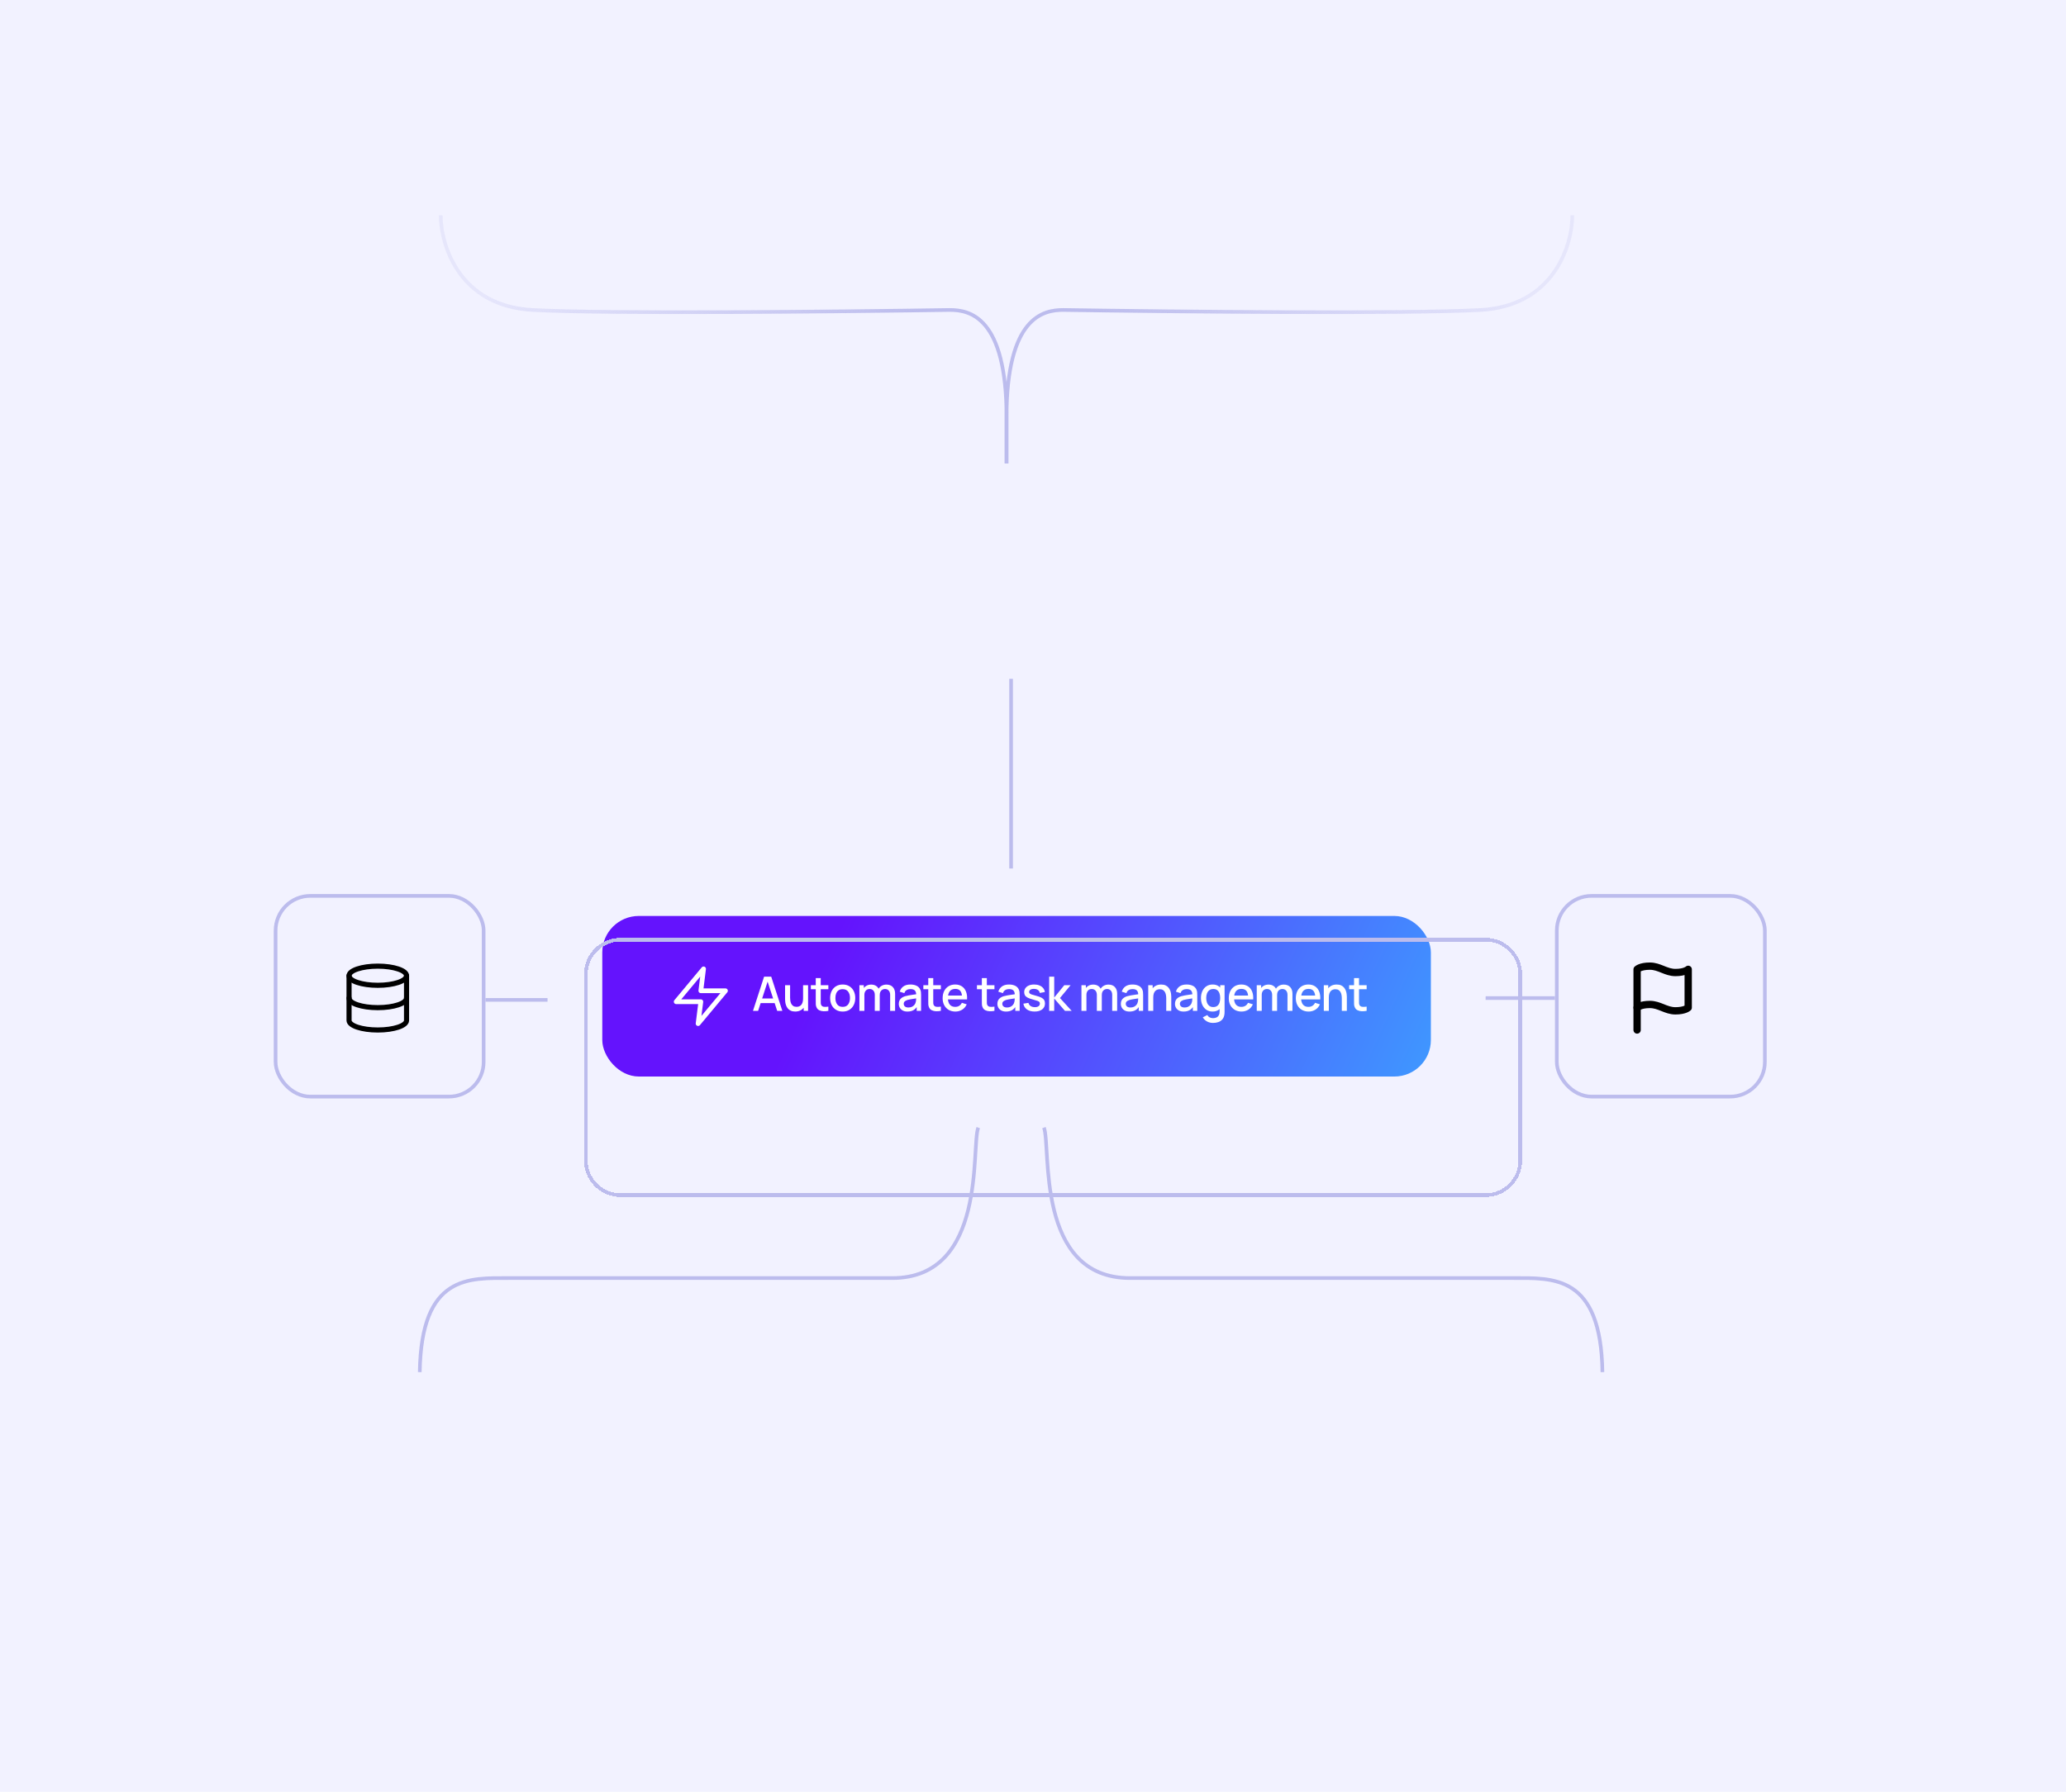 <svg width="566" height="491" viewBox="0 0 566 491" fill="none" xmlns="http://www.w3.org/2000/svg">
<path d="M0 0H566V491H0V0Z" fill="#F2F2FF"/>
<path d="M407 273.5H426" stroke="#BCBCED"/>
<path d="M133 274H150" stroke="#BCBCED"/>
<path d="M430.75 59C430.75 67.179 425.734 83.817 405.669 84.938C385.604 86.06 321.063 85.406 291.3 84.938C285.782 84.938 275.75 86.901 275.75 114.381V127" stroke="url(#paint0_linear_3009_1748)"/>
<path d="M120.75 59C120.75 67.179 125.766 83.817 145.831 84.938C165.896 86.06 230.437 85.406 260.2 84.938C265.718 84.938 275.75 86.901 275.75 114.381V127" stroke="url(#paint1_linear_3009_1748)"/>
<path d="M268 309C265.993 314.154 270.508 350.231 244.423 350.231H139.58C128.544 350.231 115.401 349.2 115 376" stroke="#BCBCED"/>
<path d="M286 309C288.007 314.154 283.492 350.231 309.577 350.231H414.42C425.456 350.231 438.599 349.2 439 376" stroke="#BCBCED"/>
<rect x="165" y="251" width="227" height="44" rx="10" fill="url(#paint2_linear_3009_1748)"/>
<g filter="url(#filter0_d_3009_1748)">
<path d="M160 237.5H397C402.247 237.5 406.5 241.753 406.5 247V298C406.5 303.247 402.247 307.5 397 307.5H160C154.753 307.5 150.5 303.247 150.5 298V247C150.5 241.753 154.753 237.5 160 237.5Z" stroke="#BCBCED" shape-rendering="crispEdges"/>
</g>
<path d="M277 186L277 238" stroke="#BCBCED"/>
<rect x="426.5" y="245.5" width="57" height="55" rx="9.5" stroke="#BCBCED"/>
<rect x="75.5" y="245.5" width="57" height="55" rx="9.5" stroke="#BCBCED"/>
<path d="M206.286 277L209.328 267.64H211.285L214.327 277H212.916L210.115 268.459H210.466L207.697 277H206.286ZM207.866 274.887V273.613H212.754V274.887H207.866ZM217.852 277.189C217.367 277.189 216.96 277.111 216.63 276.954C216.301 276.798 216.032 276.595 215.824 276.343C215.621 276.088 215.465 275.81 215.356 275.511C215.248 275.212 215.174 274.92 215.135 274.634C215.096 274.348 215.077 274.097 215.077 273.88V269.98H216.455V273.431C216.455 273.704 216.477 273.986 216.52 274.276C216.568 274.562 216.654 274.829 216.78 275.076C216.91 275.323 217.09 275.522 217.319 275.674C217.553 275.826 217.857 275.901 218.229 275.901C218.472 275.901 218.702 275.862 218.918 275.784C219.135 275.702 219.324 275.572 219.484 275.394C219.649 275.217 219.776 274.983 219.867 274.692C219.963 274.402 220.01 274.049 220.01 273.633L220.855 273.951C220.855 274.588 220.736 275.152 220.498 275.641C220.26 276.127 219.917 276.506 219.471 276.779C219.025 277.052 218.485 277.189 217.852 277.189ZM220.173 277V274.972H220.01V269.98H221.382V277H220.173ZM226.936 277C226.494 277.087 226.061 277.124 225.636 277.111C225.211 277.098 224.832 277.015 224.498 276.863C224.165 276.712 223.913 276.473 223.744 276.148C223.593 275.858 223.51 275.563 223.497 275.264C223.489 274.961 223.484 274.619 223.484 274.237V268.03H224.849V274.172C224.849 274.454 224.852 274.699 224.856 274.907C224.865 275.115 224.91 275.29 224.992 275.433C225.148 275.702 225.395 275.856 225.733 275.895C226.076 275.93 226.477 275.914 226.936 275.849V277ZM222.139 271.072V269.98H226.936V271.072H222.139ZM230.861 277.195C230.159 277.195 229.55 277.037 229.035 276.72C228.519 276.404 228.12 275.969 227.839 275.414C227.561 274.855 227.423 274.211 227.423 273.483C227.423 272.751 227.566 272.108 227.852 271.553C228.138 270.994 228.539 270.561 229.054 270.253C229.57 269.941 230.172 269.785 230.861 269.785C231.563 269.785 232.172 269.943 232.688 270.259C233.203 270.576 233.602 271.011 233.884 271.566C234.165 272.121 234.306 272.76 234.306 273.483C234.306 274.216 234.163 274.861 233.877 275.42C233.596 275.975 233.197 276.411 232.681 276.727C232.166 277.039 231.559 277.195 230.861 277.195ZM230.861 275.914C231.533 275.914 232.033 275.689 232.363 275.238C232.696 274.783 232.863 274.198 232.863 273.483C232.863 272.751 232.694 272.166 232.356 271.728C232.023 271.286 231.524 271.065 230.861 271.065C230.406 271.065 230.031 271.169 229.737 271.377C229.442 271.581 229.223 271.865 229.08 272.229C228.937 272.589 228.866 273.007 228.866 273.483C228.866 274.22 229.035 274.809 229.373 275.251C229.711 275.693 230.207 275.914 230.861 275.914ZM243.86 277L243.866 272.625C243.866 272.118 243.736 271.724 243.476 271.442C243.216 271.156 242.874 271.013 242.449 271.013C242.189 271.013 241.951 271.074 241.734 271.195C241.522 271.312 241.348 271.49 241.214 271.728C241.084 271.962 241.019 272.257 241.019 272.612L240.363 272.281C240.354 271.787 240.458 271.354 240.675 270.981C240.896 270.608 241.195 270.32 241.572 270.116C241.949 269.908 242.371 269.805 242.839 269.805C243.597 269.805 244.185 270.032 244.601 270.487C245.017 270.942 245.225 271.546 245.225 272.3L245.218 277H243.86ZM235.442 277V269.98H236.651V272.008H236.807V277H235.442ZM239.654 277L239.661 272.651C239.661 272.14 239.531 271.739 239.271 271.449C239.015 271.159 238.67 271.013 238.237 271.013C237.808 271.013 237.461 271.161 237.197 271.455C236.937 271.75 236.807 272.136 236.807 272.612L236.157 272.196C236.157 271.737 236.268 271.328 236.489 270.968C236.71 270.608 237.009 270.324 237.386 270.116C237.763 269.908 238.189 269.805 238.666 269.805C239.164 269.805 239.589 269.911 239.94 270.123C240.291 270.331 240.558 270.623 240.74 271C240.926 271.377 241.019 271.815 241.019 272.313L241.013 277H239.654ZM248.609 277.195C248.089 277.195 247.653 277.1 247.302 276.909C246.951 276.714 246.685 276.458 246.503 276.142C246.325 275.821 246.236 275.47 246.236 275.089C246.236 274.734 246.299 274.422 246.425 274.153C246.551 273.884 246.737 273.657 246.984 273.47C247.231 273.28 247.534 273.126 247.894 273.009C248.206 272.918 248.559 272.838 248.953 272.768C249.348 272.699 249.762 272.634 250.195 272.573C250.633 272.513 251.066 272.452 251.495 272.391L251.001 272.664C251.01 272.114 250.893 271.707 250.65 271.442C250.412 271.174 250 271.039 249.415 271.039C249.047 271.039 248.709 271.126 248.401 271.299C248.093 271.468 247.879 271.75 247.757 272.144L246.49 271.754C246.663 271.152 246.993 270.673 247.478 270.318C247.968 269.963 248.618 269.785 249.428 269.785C250.056 269.785 250.602 269.893 251.066 270.11C251.534 270.322 251.876 270.66 252.093 271.124C252.206 271.354 252.275 271.596 252.301 271.852C252.327 272.108 252.34 272.383 252.34 272.677V277H251.137V275.394L251.371 275.602C251.081 276.14 250.711 276.541 250.26 276.805C249.814 277.065 249.263 277.195 248.609 277.195ZM248.849 276.083C249.235 276.083 249.567 276.016 249.844 275.882C250.121 275.743 250.344 275.568 250.513 275.355C250.682 275.143 250.793 274.922 250.845 274.692C250.919 274.484 250.96 274.25 250.968 273.99C250.981 273.73 250.988 273.522 250.988 273.366L251.43 273.529C251.001 273.594 250.611 273.652 250.26 273.704C249.909 273.756 249.59 273.808 249.304 273.86C249.023 273.908 248.771 273.967 248.55 274.036C248.364 274.101 248.197 274.179 248.05 274.27C247.907 274.361 247.792 274.471 247.705 274.601C247.623 274.731 247.582 274.89 247.582 275.076C247.582 275.258 247.627 275.427 247.718 275.583C247.809 275.735 247.948 275.856 248.134 275.947C248.321 276.038 248.559 276.083 248.849 276.083ZM257.759 277C257.317 277.087 256.883 277.124 256.459 277.111C256.034 277.098 255.655 277.015 255.321 276.863C254.988 276.712 254.736 276.473 254.567 276.148C254.416 275.858 254.333 275.563 254.32 275.264C254.312 274.961 254.307 274.619 254.307 274.237V268.03H255.672V274.172C255.672 274.454 255.674 274.699 255.679 274.907C255.687 275.115 255.733 275.29 255.815 275.433C255.971 275.702 256.218 275.856 256.556 275.895C256.899 275.93 257.299 275.914 257.759 275.849V277ZM252.962 271.072V269.98H257.759V271.072H252.962ZM261.749 277.195C261.051 277.195 260.438 277.043 259.909 276.74C259.385 276.432 258.976 276.005 258.681 275.459C258.391 274.909 258.245 274.272 258.245 273.548C258.245 272.781 258.388 272.116 258.674 271.553C258.965 270.99 259.368 270.554 259.883 270.246C260.399 269.939 260.999 269.785 261.684 269.785C262.399 269.785 263.008 269.952 263.51 270.286C264.013 270.615 264.388 271.085 264.635 271.696C264.886 272.307 264.986 273.033 264.934 273.873H263.575V273.379C263.567 272.565 263.411 271.962 263.107 271.572C262.808 271.182 262.351 270.987 261.736 270.987C261.056 270.987 260.544 271.202 260.202 271.631C259.86 272.06 259.688 272.68 259.688 273.49C259.688 274.261 259.86 274.859 260.202 275.284C260.544 275.704 261.038 275.914 261.684 275.914C262.109 275.914 262.475 275.819 262.782 275.628C263.094 275.433 263.337 275.156 263.51 274.796L264.843 275.219C264.57 275.847 264.156 276.335 263.601 276.681C263.047 277.024 262.429 277.195 261.749 277.195ZM259.246 273.873V272.814H264.258V273.873H259.246ZM272.44 277C271.998 277.087 271.565 277.124 271.14 277.111C270.715 277.098 270.336 277.015 270.002 276.863C269.669 276.712 269.417 276.473 269.248 276.148C269.097 275.858 269.014 275.563 269.001 275.264C268.993 274.961 268.988 274.619 268.988 274.237V268.03H270.353V274.172C270.353 274.454 270.356 274.699 270.36 274.907C270.369 275.115 270.414 275.29 270.496 275.433C270.652 275.702 270.899 275.856 271.237 275.895C271.58 275.93 271.981 275.914 272.44 275.849V277ZM267.643 271.072V269.98H272.44V271.072H267.643ZM275.616 277.195C275.096 277.195 274.661 277.1 274.31 276.909C273.959 276.714 273.692 276.458 273.51 276.142C273.333 275.821 273.244 275.47 273.244 275.089C273.244 274.734 273.307 274.422 273.432 274.153C273.558 273.884 273.744 273.657 273.991 273.47C274.238 273.28 274.542 273.126 274.901 273.009C275.213 272.918 275.567 272.838 275.961 272.768C276.355 272.699 276.769 272.634 277.202 272.573C277.64 272.513 278.073 272.452 278.502 272.391L278.008 272.664C278.017 272.114 277.9 271.707 277.657 271.442C277.419 271.174 277.007 271.039 276.422 271.039C276.054 271.039 275.716 271.126 275.408 271.299C275.101 271.468 274.886 271.75 274.765 272.144L273.497 271.754C273.671 271.152 274 270.673 274.485 270.318C274.975 269.963 275.625 269.785 276.435 269.785C277.064 269.785 277.61 269.893 278.073 270.11C278.541 270.322 278.884 270.66 279.1 271.124C279.213 271.354 279.282 271.596 279.308 271.852C279.334 272.108 279.347 272.383 279.347 272.677V277H278.145V275.394L278.379 275.602C278.089 276.14 277.718 276.541 277.267 276.805C276.821 277.065 276.271 277.195 275.616 277.195ZM275.857 276.083C276.243 276.083 276.574 276.016 276.851 275.882C277.129 275.743 277.352 275.568 277.521 275.355C277.69 275.143 277.8 274.922 277.852 274.692C277.926 274.484 277.967 274.25 277.976 273.99C277.989 273.73 277.995 273.522 277.995 273.366L278.437 273.529C278.008 273.594 277.618 273.652 277.267 273.704C276.916 273.756 276.598 273.808 276.312 273.86C276.03 273.908 275.779 273.967 275.558 274.036C275.372 274.101 275.205 274.179 275.057 274.27C274.914 274.361 274.8 274.471 274.713 274.601C274.631 274.731 274.589 274.89 274.589 275.076C274.589 275.258 274.635 275.427 274.726 275.583C274.817 275.735 274.956 275.856 275.142 275.947C275.328 276.038 275.567 276.083 275.857 276.083ZM283.434 277.189C282.58 277.189 281.885 277 281.347 276.623C280.81 276.246 280.481 275.715 280.359 275.03L281.75 274.816C281.837 275.18 282.036 275.468 282.348 275.68C282.665 275.888 283.057 275.992 283.525 275.992C283.949 275.992 284.281 275.906 284.519 275.732C284.762 275.559 284.883 275.321 284.883 275.017C284.883 274.84 284.84 274.697 284.753 274.588C284.671 274.476 284.495 274.37 284.227 274.27C283.958 274.17 283.549 274.047 282.998 273.899C282.396 273.743 281.917 273.577 281.562 273.399C281.211 273.217 280.959 273.007 280.808 272.768C280.66 272.526 280.587 272.233 280.587 271.891C280.587 271.466 280.699 271.096 280.925 270.779C281.15 270.463 281.466 270.218 281.874 270.045C282.285 269.872 282.766 269.785 283.317 269.785C283.854 269.785 284.333 269.869 284.753 270.038C285.174 270.207 285.514 270.448 285.774 270.76C286.034 271.068 286.19 271.429 286.242 271.845L284.851 272.099C284.803 271.761 284.645 271.494 284.376 271.299C284.108 271.104 283.759 270.998 283.33 270.981C282.918 270.964 282.584 271.033 282.329 271.189C282.073 271.341 281.945 271.551 281.945 271.819C281.945 271.975 281.993 272.108 282.088 272.216C282.188 272.324 282.379 272.428 282.66 272.528C282.942 272.628 283.358 272.747 283.908 272.885C284.498 273.037 284.966 273.206 285.312 273.392C285.659 273.574 285.906 273.793 286.053 274.049C286.205 274.3 286.281 274.606 286.281 274.965C286.281 275.659 286.027 276.203 285.52 276.597C285.018 276.991 284.322 277.189 283.434 277.189ZM287.427 277L287.433 267.64H288.811V273.36L291.567 269.98H293.296L290.384 273.49L293.595 277H291.749L288.811 273.62V277H287.427ZM304.692 277L304.698 272.625C304.698 272.118 304.568 271.724 304.308 271.442C304.048 271.156 303.706 271.013 303.281 271.013C303.021 271.013 302.783 271.074 302.566 271.195C302.354 271.312 302.181 271.49 302.046 271.728C301.916 271.962 301.851 272.257 301.851 272.612L301.195 272.281C301.186 271.787 301.29 271.354 301.507 270.981C301.728 270.608 302.027 270.32 302.404 270.116C302.781 269.908 303.203 269.805 303.671 269.805C304.43 269.805 305.017 270.032 305.433 270.487C305.849 270.942 306.057 271.546 306.057 272.3L306.05 277H304.692ZM296.274 277V269.98H297.483V272.008H297.639V277H296.274ZM300.486 277L300.493 272.651C300.493 272.14 300.363 271.739 300.103 271.449C299.847 271.159 299.503 271.013 299.069 271.013C298.64 271.013 298.294 271.161 298.029 271.455C297.769 271.75 297.639 272.136 297.639 272.612L296.989 272.196C296.989 271.737 297.1 271.328 297.321 270.968C297.542 270.608 297.841 270.324 298.218 270.116C298.595 269.908 299.022 269.805 299.498 269.805C299.997 269.805 300.421 269.911 300.772 270.123C301.123 270.331 301.39 270.623 301.572 271C301.758 271.377 301.851 271.815 301.851 272.313L301.845 277H300.486ZM309.441 277.195C308.921 277.195 308.486 277.1 308.135 276.909C307.784 276.714 307.517 276.458 307.335 276.142C307.158 275.821 307.069 275.47 307.069 275.089C307.069 274.734 307.132 274.422 307.257 274.153C307.383 273.884 307.569 273.657 307.816 273.47C308.063 273.28 308.367 273.126 308.726 273.009C309.038 272.918 309.391 272.838 309.786 272.768C310.18 272.699 310.594 272.634 311.027 272.573C311.465 272.513 311.898 272.452 312.327 272.391L311.833 272.664C311.842 272.114 311.725 271.707 311.482 271.442C311.244 271.174 310.832 271.039 310.247 271.039C309.879 271.039 309.541 271.126 309.233 271.299C308.926 271.468 308.711 271.75 308.59 272.144L307.322 271.754C307.496 271.152 307.825 270.673 308.31 270.318C308.8 269.963 309.45 269.785 310.26 269.785C310.889 269.785 311.435 269.893 311.898 270.11C312.366 270.322 312.709 270.66 312.925 271.124C313.038 271.354 313.107 271.596 313.133 271.852C313.159 272.108 313.172 272.383 313.172 272.677V277H311.97V275.394L312.204 275.602C311.913 276.14 311.543 276.541 311.092 276.805C310.646 277.065 310.096 277.195 309.441 277.195ZM309.682 276.083C310.067 276.083 310.399 276.016 310.676 275.882C310.954 275.743 311.177 275.568 311.346 275.355C311.515 275.143 311.625 274.922 311.677 274.692C311.751 274.484 311.792 274.25 311.801 273.99C311.814 273.73 311.82 273.522 311.82 273.366L312.262 273.529C311.833 273.594 311.443 273.652 311.092 273.704C310.741 273.756 310.423 273.808 310.137 273.86C309.855 273.908 309.604 273.967 309.383 274.036C309.196 274.101 309.03 274.179 308.882 274.27C308.739 274.361 308.624 274.471 308.538 274.601C308.455 274.731 308.414 274.89 308.414 275.076C308.414 275.258 308.46 275.427 308.551 275.583C308.642 275.735 308.78 275.856 308.967 275.947C309.153 276.038 309.391 276.083 309.682 276.083ZM319.501 277V273.548C319.501 273.275 319.477 272.996 319.43 272.71C319.386 272.42 319.3 272.151 319.17 271.904C319.044 271.657 318.864 271.458 318.63 271.306C318.401 271.154 318.099 271.078 317.727 271.078C317.484 271.078 317.254 271.12 317.038 271.202C316.821 271.28 316.63 271.408 316.466 271.585C316.305 271.763 316.178 271.997 316.082 272.287C315.991 272.578 315.946 272.931 315.946 273.347L315.101 273.028C315.101 272.391 315.22 271.83 315.458 271.345C315.697 270.855 316.039 270.474 316.485 270.201C316.932 269.928 317.471 269.791 318.104 269.791C318.589 269.791 318.996 269.869 319.326 270.025C319.655 270.181 319.922 270.387 320.125 270.643C320.333 270.894 320.491 271.169 320.6 271.468C320.708 271.767 320.782 272.06 320.821 272.346C320.86 272.632 320.879 272.883 320.879 273.1V277H319.501ZM314.568 277V269.98H315.783V272.008H315.946V277H314.568ZM324.269 277.195C323.749 277.195 323.313 277.1 322.962 276.909C322.611 276.714 322.345 276.458 322.163 276.142C321.985 275.821 321.896 275.47 321.896 275.089C321.896 274.734 321.959 274.422 322.085 274.153C322.21 273.884 322.397 273.657 322.644 273.47C322.891 273.28 323.194 273.126 323.554 273.009C323.866 272.918 324.219 272.838 324.613 272.768C325.008 272.699 325.421 272.634 325.855 272.573C326.292 272.513 326.726 272.452 327.155 272.391L326.661 272.664C326.669 272.114 326.552 271.707 326.31 271.442C326.071 271.174 325.66 271.039 325.075 271.039C324.706 271.039 324.368 271.126 324.061 271.299C323.753 271.468 323.539 271.75 323.417 272.144L322.15 271.754C322.323 271.152 322.652 270.673 323.138 270.318C323.627 269.963 324.277 269.785 325.088 269.785C325.716 269.785 326.262 269.893 326.726 270.11C327.194 270.322 327.536 270.66 327.753 271.124C327.865 271.354 327.935 271.596 327.961 271.852C327.987 272.108 328 272.383 328 272.677V277H326.797V275.394L327.031 275.602C326.741 276.14 326.37 276.541 325.92 276.805C325.473 277.065 324.923 277.195 324.269 277.195ZM324.509 276.083C324.895 276.083 325.226 276.016 325.504 275.882C325.781 275.743 326.004 275.568 326.173 275.355C326.342 275.143 326.453 274.922 326.505 274.692C326.578 274.484 326.62 274.25 326.628 273.99C326.641 273.73 326.648 273.522 326.648 273.366L327.09 273.529C326.661 273.594 326.271 273.652 325.92 273.704C325.569 273.756 325.25 273.808 324.964 273.86C324.683 273.908 324.431 273.967 324.21 274.036C324.024 274.101 323.857 274.179 323.71 274.27C323.567 274.361 323.452 274.471 323.365 274.601C323.283 274.731 323.242 274.89 323.242 275.076C323.242 275.258 323.287 275.427 323.378 275.583C323.469 275.735 323.608 275.856 323.794 275.947C323.981 276.038 324.219 276.083 324.509 276.083ZM332.294 280.315C331.917 280.315 331.551 280.257 331.196 280.14C330.845 280.023 330.524 279.849 330.234 279.62C329.943 279.394 329.703 279.115 329.512 278.781L330.767 278.144C330.918 278.443 331.135 278.662 331.417 278.801C331.698 278.939 331.995 279.009 332.307 279.009C332.693 279.009 333.022 278.939 333.295 278.801C333.568 278.666 333.774 278.463 333.913 278.19C334.056 277.917 334.125 277.579 334.121 277.176V275.212H334.283V269.98H335.486V277.189C335.486 277.375 335.479 277.553 335.466 277.722C335.453 277.891 335.429 278.06 335.395 278.229C335.295 278.701 335.104 279.091 334.823 279.399C334.545 279.706 334.19 279.936 333.757 280.088C333.328 280.239 332.84 280.315 332.294 280.315ZM332.19 277.195C331.536 277.195 330.97 277.033 330.494 276.707C330.021 276.382 329.655 275.94 329.395 275.381C329.139 274.818 329.012 274.185 329.012 273.483C329.012 272.777 329.142 272.147 329.402 271.592C329.662 271.033 330.03 270.593 330.507 270.272C330.988 269.947 331.557 269.785 332.216 269.785C332.879 269.785 333.436 269.947 333.887 270.272C334.342 270.593 334.684 271.033 334.914 271.592C335.148 272.151 335.265 272.781 335.265 273.483C335.265 274.185 335.148 274.816 334.914 275.375C334.68 275.934 334.335 276.378 333.88 276.707C333.425 277.033 332.862 277.195 332.19 277.195ZM332.379 275.966C332.825 275.966 333.189 275.86 333.471 275.648C333.752 275.436 333.958 275.143 334.088 274.77C334.218 274.398 334.283 273.969 334.283 273.483C334.283 272.998 334.216 272.569 334.082 272.196C333.952 271.824 333.748 271.533 333.471 271.325C333.198 271.117 332.849 271.013 332.424 271.013C331.973 271.013 331.603 271.124 331.313 271.345C331.022 271.566 330.806 271.863 330.663 272.235C330.524 272.608 330.455 273.024 330.455 273.483C330.455 273.947 330.524 274.367 330.663 274.744C330.806 275.117 331.018 275.414 331.3 275.635C331.586 275.856 331.945 275.966 332.379 275.966ZM340.138 277.195C339.441 277.195 338.827 277.043 338.299 276.74C337.774 276.432 337.365 276.005 337.07 275.459C336.78 274.909 336.635 274.272 336.635 273.548C336.635 272.781 336.778 272.116 337.064 271.553C337.354 270.99 337.757 270.554 338.273 270.246C338.788 269.939 339.389 269.785 340.073 269.785C340.788 269.785 341.397 269.952 341.9 270.286C342.402 270.615 342.777 271.085 343.024 271.696C343.276 272.307 343.375 273.033 343.323 273.873H341.965V273.379C341.956 272.565 341.8 271.962 341.497 271.572C341.198 271.182 340.741 270.987 340.125 270.987C339.445 270.987 338.934 271.202 338.591 271.631C338.249 272.06 338.078 272.68 338.078 273.49C338.078 274.261 338.249 274.859 338.591 275.284C338.934 275.704 339.428 275.914 340.073 275.914C340.498 275.914 340.864 275.819 341.172 275.628C341.484 275.433 341.726 275.156 341.9 274.796L343.232 275.219C342.959 275.847 342.545 276.335 341.991 276.681C341.436 277.024 340.819 277.195 340.138 277.195ZM337.636 273.873V272.814H342.647V273.873H337.636ZM352.716 277L352.723 272.625C352.723 272.118 352.593 271.724 352.333 271.442C352.073 271.156 351.73 271.013 351.306 271.013C351.046 271.013 350.807 271.074 350.591 271.195C350.378 271.312 350.205 271.49 350.071 271.728C349.941 271.962 349.876 272.257 349.876 272.612L349.219 272.281C349.211 271.787 349.315 271.354 349.531 270.981C349.752 270.608 350.051 270.32 350.428 270.116C350.805 269.908 351.228 269.805 351.696 269.805C352.454 269.805 353.041 270.032 353.457 270.487C353.873 270.942 354.081 271.546 354.081 272.3L354.075 277H352.716ZM344.299 277V269.98H345.508V272.008H345.664V277H344.299ZM348.511 277L348.517 272.651C348.517 272.14 348.387 271.739 348.127 271.449C347.872 271.159 347.527 271.013 347.094 271.013C346.665 271.013 346.318 271.161 346.054 271.455C345.794 271.75 345.664 272.136 345.664 272.612L345.014 272.196C345.014 271.737 345.124 271.328 345.345 270.968C345.566 270.608 345.865 270.324 346.242 270.116C346.619 269.908 347.046 269.805 347.523 269.805C348.021 269.805 348.446 269.911 348.797 270.123C349.148 270.331 349.414 270.623 349.596 271C349.783 271.377 349.876 271.815 349.876 272.313L349.869 277H348.511ZM358.508 277.195C357.81 277.195 357.197 277.043 356.668 276.74C356.144 276.432 355.734 276.005 355.44 275.459C355.149 274.909 355.004 274.272 355.004 273.548C355.004 272.781 355.147 272.116 355.433 271.553C355.724 270.99 356.127 270.554 356.642 270.246C357.158 269.939 357.758 269.785 358.443 269.785C359.158 269.785 359.767 269.952 360.269 270.286C360.772 270.615 361.147 271.085 361.394 271.696C361.645 272.307 361.745 273.033 361.693 273.873H360.334V273.379C360.326 272.565 360.17 271.962 359.866 271.572C359.567 271.182 359.11 270.987 358.495 270.987C357.814 270.987 357.303 271.202 356.961 271.631C356.618 272.06 356.447 272.68 356.447 273.49C356.447 274.261 356.618 274.859 356.961 275.284C357.303 275.704 357.797 275.914 358.443 275.914C358.867 275.914 359.234 275.819 359.541 275.628C359.853 275.433 360.096 275.156 360.269 274.796L361.602 275.219C361.329 275.847 360.915 276.335 360.36 276.681C359.806 277.024 359.188 277.195 358.508 277.195ZM356.005 273.873V272.814H361.017V273.873H356.005ZM367.602 277V273.548C367.602 273.275 367.578 272.996 367.53 272.71C367.487 272.42 367.4 272.151 367.27 271.904C367.144 271.657 366.965 271.458 366.731 271.306C366.501 271.154 366.2 271.078 365.827 271.078C365.584 271.078 365.355 271.12 365.138 271.202C364.921 271.28 364.731 271.408 364.566 271.585C364.406 271.763 364.278 271.997 364.183 272.287C364.092 272.578 364.046 272.931 364.046 273.347L363.201 273.028C363.201 272.391 363.32 271.83 363.559 271.345C363.797 270.855 364.139 270.474 364.586 270.201C365.032 269.928 365.571 269.791 366.204 269.791C366.689 269.791 367.097 269.869 367.426 270.025C367.755 270.181 368.022 270.387 368.226 270.643C368.434 270.894 368.592 271.169 368.7 271.468C368.808 271.767 368.882 272.06 368.921 272.346C368.96 272.632 368.98 272.883 368.98 273.1V277H367.602ZM362.668 277V269.98H363.884V272.008H364.046V277H362.668ZM374.404 277C373.962 277.087 373.528 277.124 373.104 277.111C372.679 277.098 372.3 277.015 371.966 276.863C371.632 276.712 371.381 276.473 371.212 276.148C371.06 275.858 370.978 275.563 370.965 275.264C370.956 274.961 370.952 274.619 370.952 274.237V268.03H372.317V274.172C372.317 274.454 372.319 274.699 372.324 274.907C372.332 275.115 372.378 275.29 372.46 275.433C372.616 275.702 372.863 275.856 373.201 275.895C373.543 275.93 373.944 275.914 374.404 275.849V277ZM369.607 271.072V269.98H374.404V271.072H369.607Z" fill="white"/>
<path d="M192.75 265.5L185.25 274.5H192L191.25 280.5L198.75 271.5H192L192.75 265.5Z" stroke="white" stroke-width="1.3" stroke-linecap="round" stroke-linejoin="round"/>
<path d="M103.5 270C107.849 270 111.375 268.825 111.375 267.375C111.375 265.925 107.849 264.75 103.5 264.75C99.151 264.75 95.625 265.925 95.625 267.375C95.625 268.825 99.151 270 103.5 270Z" stroke="black" stroke-width="1.4" stroke-linecap="round" stroke-linejoin="round"/>
<path d="M111.375 273.5C111.375 274.952 107.875 276.125 103.5 276.125C99.125 276.125 95.625 274.952 95.625 273.5" stroke="black" stroke-width="1.4" stroke-linecap="round" stroke-linejoin="round"/>
<path d="M95.625 267.375V279.625C95.625 281.077 99.125 282.25 103.5 282.25C107.875 282.25 111.375 281.077 111.375 279.625V267.375" stroke="black" stroke-width="1.4" stroke-linecap="round" stroke-linejoin="round"/>
<path d="M448.5 276.125C448.5 276.125 449.375 275.25 452 275.25C454.625 275.25 456.375 277 459 277C461.625 277 462.5 276.125 462.5 276.125V265.625C462.5 265.625 461.625 266.5 459 266.5C456.375 266.5 454.625 264.75 452 264.75C449.375 264.75 448.5 265.625 448.5 265.625V276.125Z" stroke="black" stroke-width="2" stroke-linecap="round" stroke-linejoin="round"/>
<path d="M448.5 282.25V276.125" stroke="black" stroke-width="2" stroke-linecap="round" stroke-linejoin="round"/>
<defs>
<filter id="filter0_d_3009_1748" x="129.7" y="226.7" width="317.6" height="131.6" filterUnits="userSpaceOnUse" color-interpolation-filters="sRGB">
<feFlood flood-opacity="0" result="BackgroundImageFix"/>
<feColorMatrix in="SourceAlpha" type="matrix" values="0 0 0 0 0 0 0 0 0 0 0 0 0 0 0 0 0 0 127 0" result="hardAlpha"/>
<feOffset dx="10" dy="20"/>
<feGaussianBlur stdDeviation="15.15"/>
<feComposite in2="hardAlpha" operator="out"/>
<feColorMatrix type="matrix" values="0 0 0 0 0.033 0 0 0 0 0.18 0 0 0 0 0.615 0 0 0 0.13 0"/>
<feBlend mode="normal" in2="BackgroundImageFix" result="effect1_dropShadow_3009_1748"/>
<feBlend mode="normal" in="SourceGraphic" in2="effect1_dropShadow_3009_1748" result="shape"/>
</filter>
<linearGradient id="paint0_linear_3009_1748" x1="378" y1="59" x2="349.791" y2="111.793" gradientUnits="userSpaceOnUse">
<stop stop-color="#CBCBF4" stop-opacity="0.3"/>
<stop offset="1" stop-color="#BCBCED"/>
</linearGradient>
<linearGradient id="paint1_linear_3009_1748" x1="173.5" y1="59" x2="201.709" y2="111.793" gradientUnits="userSpaceOnUse">
<stop stop-color="#CBCBF4" stop-opacity="0.3"/>
<stop offset="1" stop-color="#BCBCED"/>
</linearGradient>
<linearGradient id="paint2_linear_3009_1748" x1="224.108" y1="267.182" x2="382.852" y2="340.607" gradientUnits="userSpaceOnUse">
<stop stop-color="#6413FD"/>
<stop offset="1" stop-color="#3CA1FF"/>
</linearGradient>
</defs>
</svg>
